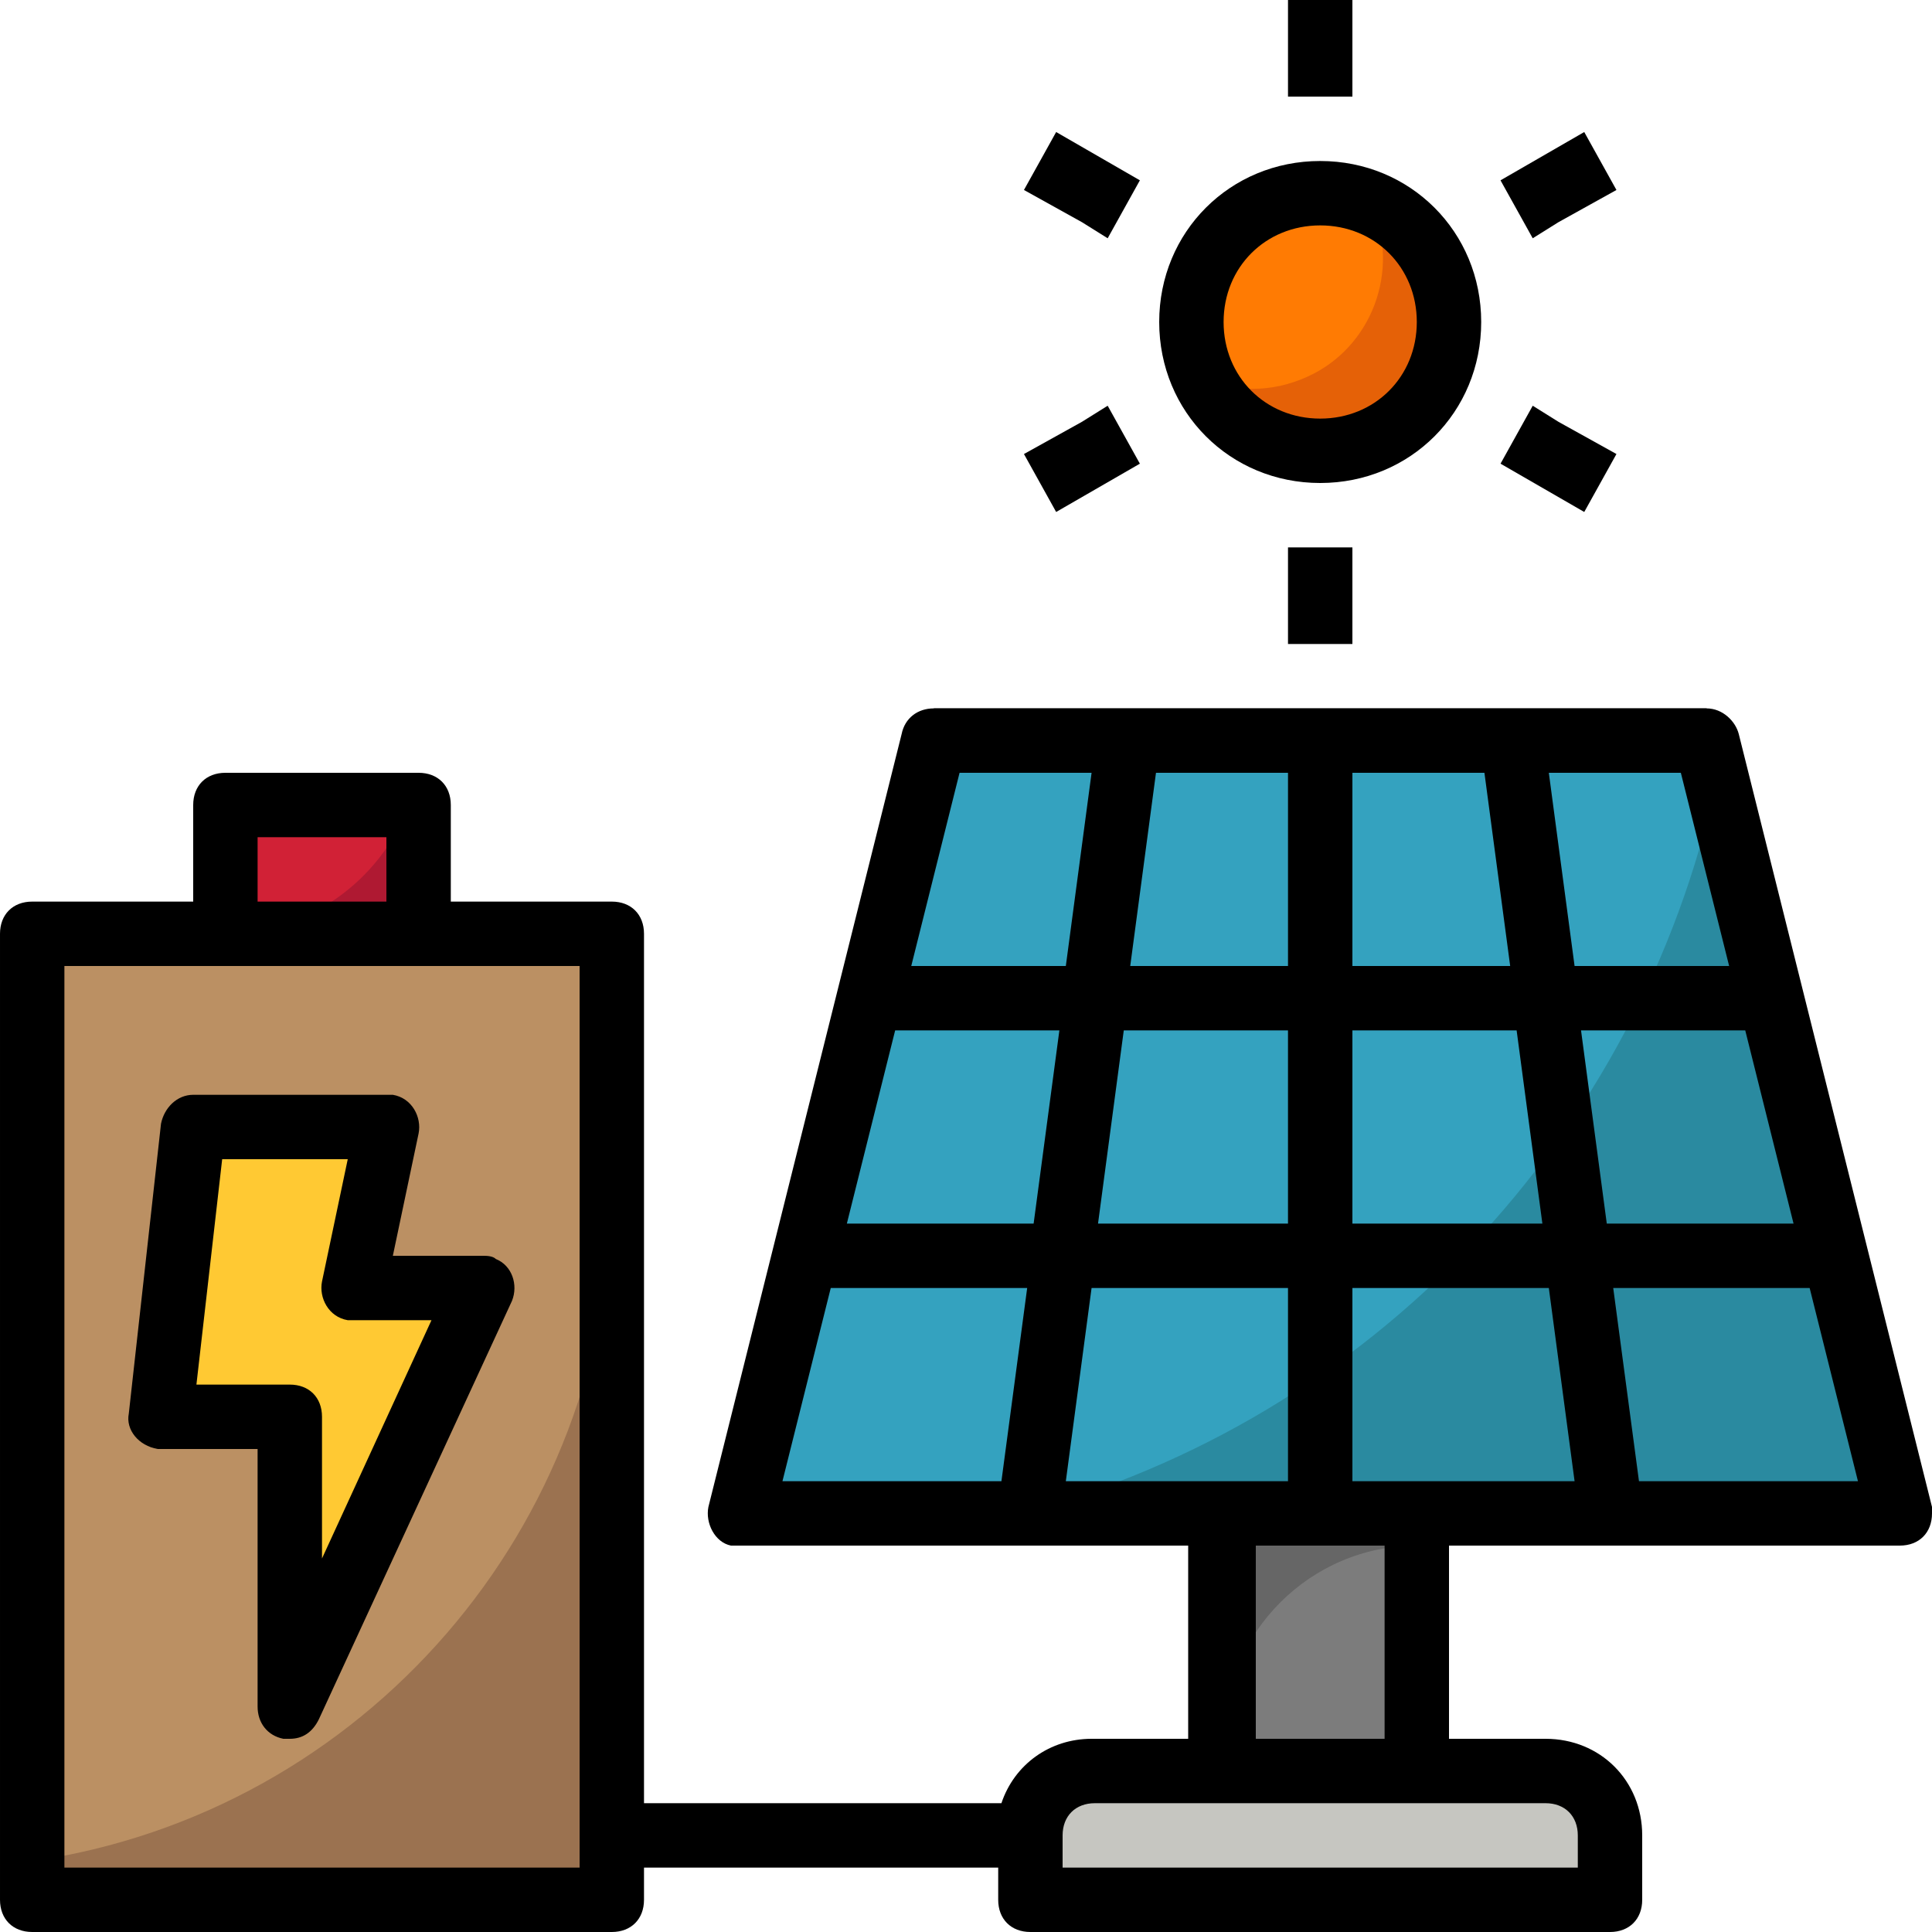 <svg height="480pt" viewBox="0 0 480 480" width="480pt" xmlns="http://www.w3.org/2000/svg"><path d="m56 200h48v40h-48zm0 0" fill="#d12136"/><path d="m56 232v8h48v-40h-2.398c-7.203 19.199-25.602 32-45.602 32zm0 0" fill="#af1932"/><path d="m8 232h144v240h-144zm0 0" fill="#bb9063"/><path d="m304 376h48v72h-48zm0 0" fill="#7c7c7c"/><path d="m352 384v-8h-48v56c0-26.398 21.602-48 48-48zm0 0" fill="#666"/><path d="m232 184h192l48 192h-288zm0 0" fill="#34a2bf"/><path d="m426.398 194.398c-19.199 88-85.598 158.402-172.797 181.602h218.398zm0 0" fill="#2a8aa0"/><path d="m256 472h144v-16c0-8.801-7.199-16-16-16h-112c-8.801 0-16 7.199-16 16zm0 0" fill="#c6c6c1"/><path d="m232 176h192v16h-192zm0 0"/><path d="m96 280h-48l-8 72h32v72l48-104h-32zm0 0" fill="#ffc933"/><path d="m360 80c0 17.672-14.328 32-32 32s-32-14.328-32-32 14.328-32 32-32 32 14.328 32 32zm0 0" fill="#ff7b03"/><path d="m340.801 51.199c7.199 16 0 35.199-16 42.402-8.801 4-18.402 4-26.402 0 7.203 16 26.402 23.199 42.402 16 16-7.203 23.199-26.402 16-42.402-3.199-7.199-8.801-12.801-16-16zm0 0" fill="#e56107"/><path d="m8 462.398v9.602h144v-176c0 83.199-61.602 154.398-144 166.398zm0 0" fill="#9b7250"/><path d="m288 80c0 22.398 17.602 40 40 40s40-17.602 40-40-17.602-40-40-40-40 17.602-40 40zm40-24c13.602 0 24 10.398 24 24s-10.398 24-24 24-24-10.398-24-24 10.398-24 24-24zm0 0"/><path d="m336 16v-16h-16v24h16zm0 0"/><path d="m268.801 55.199 6.398 4 8-14.398-20.801-12-8 14.398zm0 0"/><path d="m262.398 127.199 20.801-12-8-14.398-6.398 4-14.402 8zm0 0"/><path d="m393.602 127.199 8-14.398-14.402-8-6.398-4-8 14.398zm0 0"/><path d="m387.199 55.199 14.402-8-8-14.398-20.801 12 8 14.398zm0 0"/><path d="m320 136h16v24h-16zm0 0"/><path d="m120 312h-22.398l6.398-30.398c.801-4-1.602-8.801-6.398-9.602-.801 0-.801 0-1.602 0h-48c-4 0-7.199 3.199-8 7.199l-8 72c-.801 4 2.398 8 7.199 8.801h.801 24v64c0 4 2.398 7.199 6.398 8h1.602c3.199 0 5.602-1.602 7.199-4.801l48-104c1.602-4 0-8.801-4-10.398-.801-.801-2.398-.801-3.199-.801zm-40 75.199v-35.199c0-4.801-3.199-8-8-8h-23.199l6.398-56h31.199l-6.398 30.398c-.801 4 1.602 8.801 6.398 9.602h1.602 19.199zm0 0"/><path d="m8 480h144c4.801 0 8-3.199 8-8v-8h88v8c0 4.801 3.199 8 8 8h144c4.801 0 8-3.199 8-8v-16c0-13.602-10.398-24-24-24h-24v-48h112c4.801 0 8-3.199 8-8 0-.801 0-1.602 0-1.602l-48-192c-.801-3.199-4-6.398-8-6.398h-192c-4 0-7.199 2.398-8 6.398l-48 192c-.801 4 1.602 8.801 5.602 9.602h1.598 112v48h-24c-10.398 0-19.199 6.398-22.398 16h-88.801v-216c0-4.801-3.199-8-8-8h-40v-24c0-4.801-3.199-8-8-8h-48c-4.801 0-8 3.199-8 8v24h-40c-4.801 0-8 3.199-8 8v240c0 4.801 3.199 8 8 8zm256.801-112 6.398-48h48.801v48zm14.398-112h40.801v48h-47.199zm-22.398 48h-46.402l12-48h40.801zm188.801 0h-46.402l-6.398-48h40.801zm-62.402 0h-47.199v-48h40.801zm-47.199-64v-48h32.801l6.398 48zm-16 0h-39.199l6.398-48h32.801zm16 80h48.801l6.398 48h-55.199zm71.199 48-6.398-48h48.801l12 48zm22.402-128h-38.402l-6.398-48h32.801zm-191.203-48h32.801l-6.398 48h-38.402zm-32 128h48.801l-6.398 48h-54.402zm105.602 64h32v48h-32zm-48 72c0-4.801 3.199-8 8-8h112c4.801 0 8 3.199 8 8v8h-128zm-200-248h32v16h-32zm-48 32h128v224h-128zm0 0"/></svg>